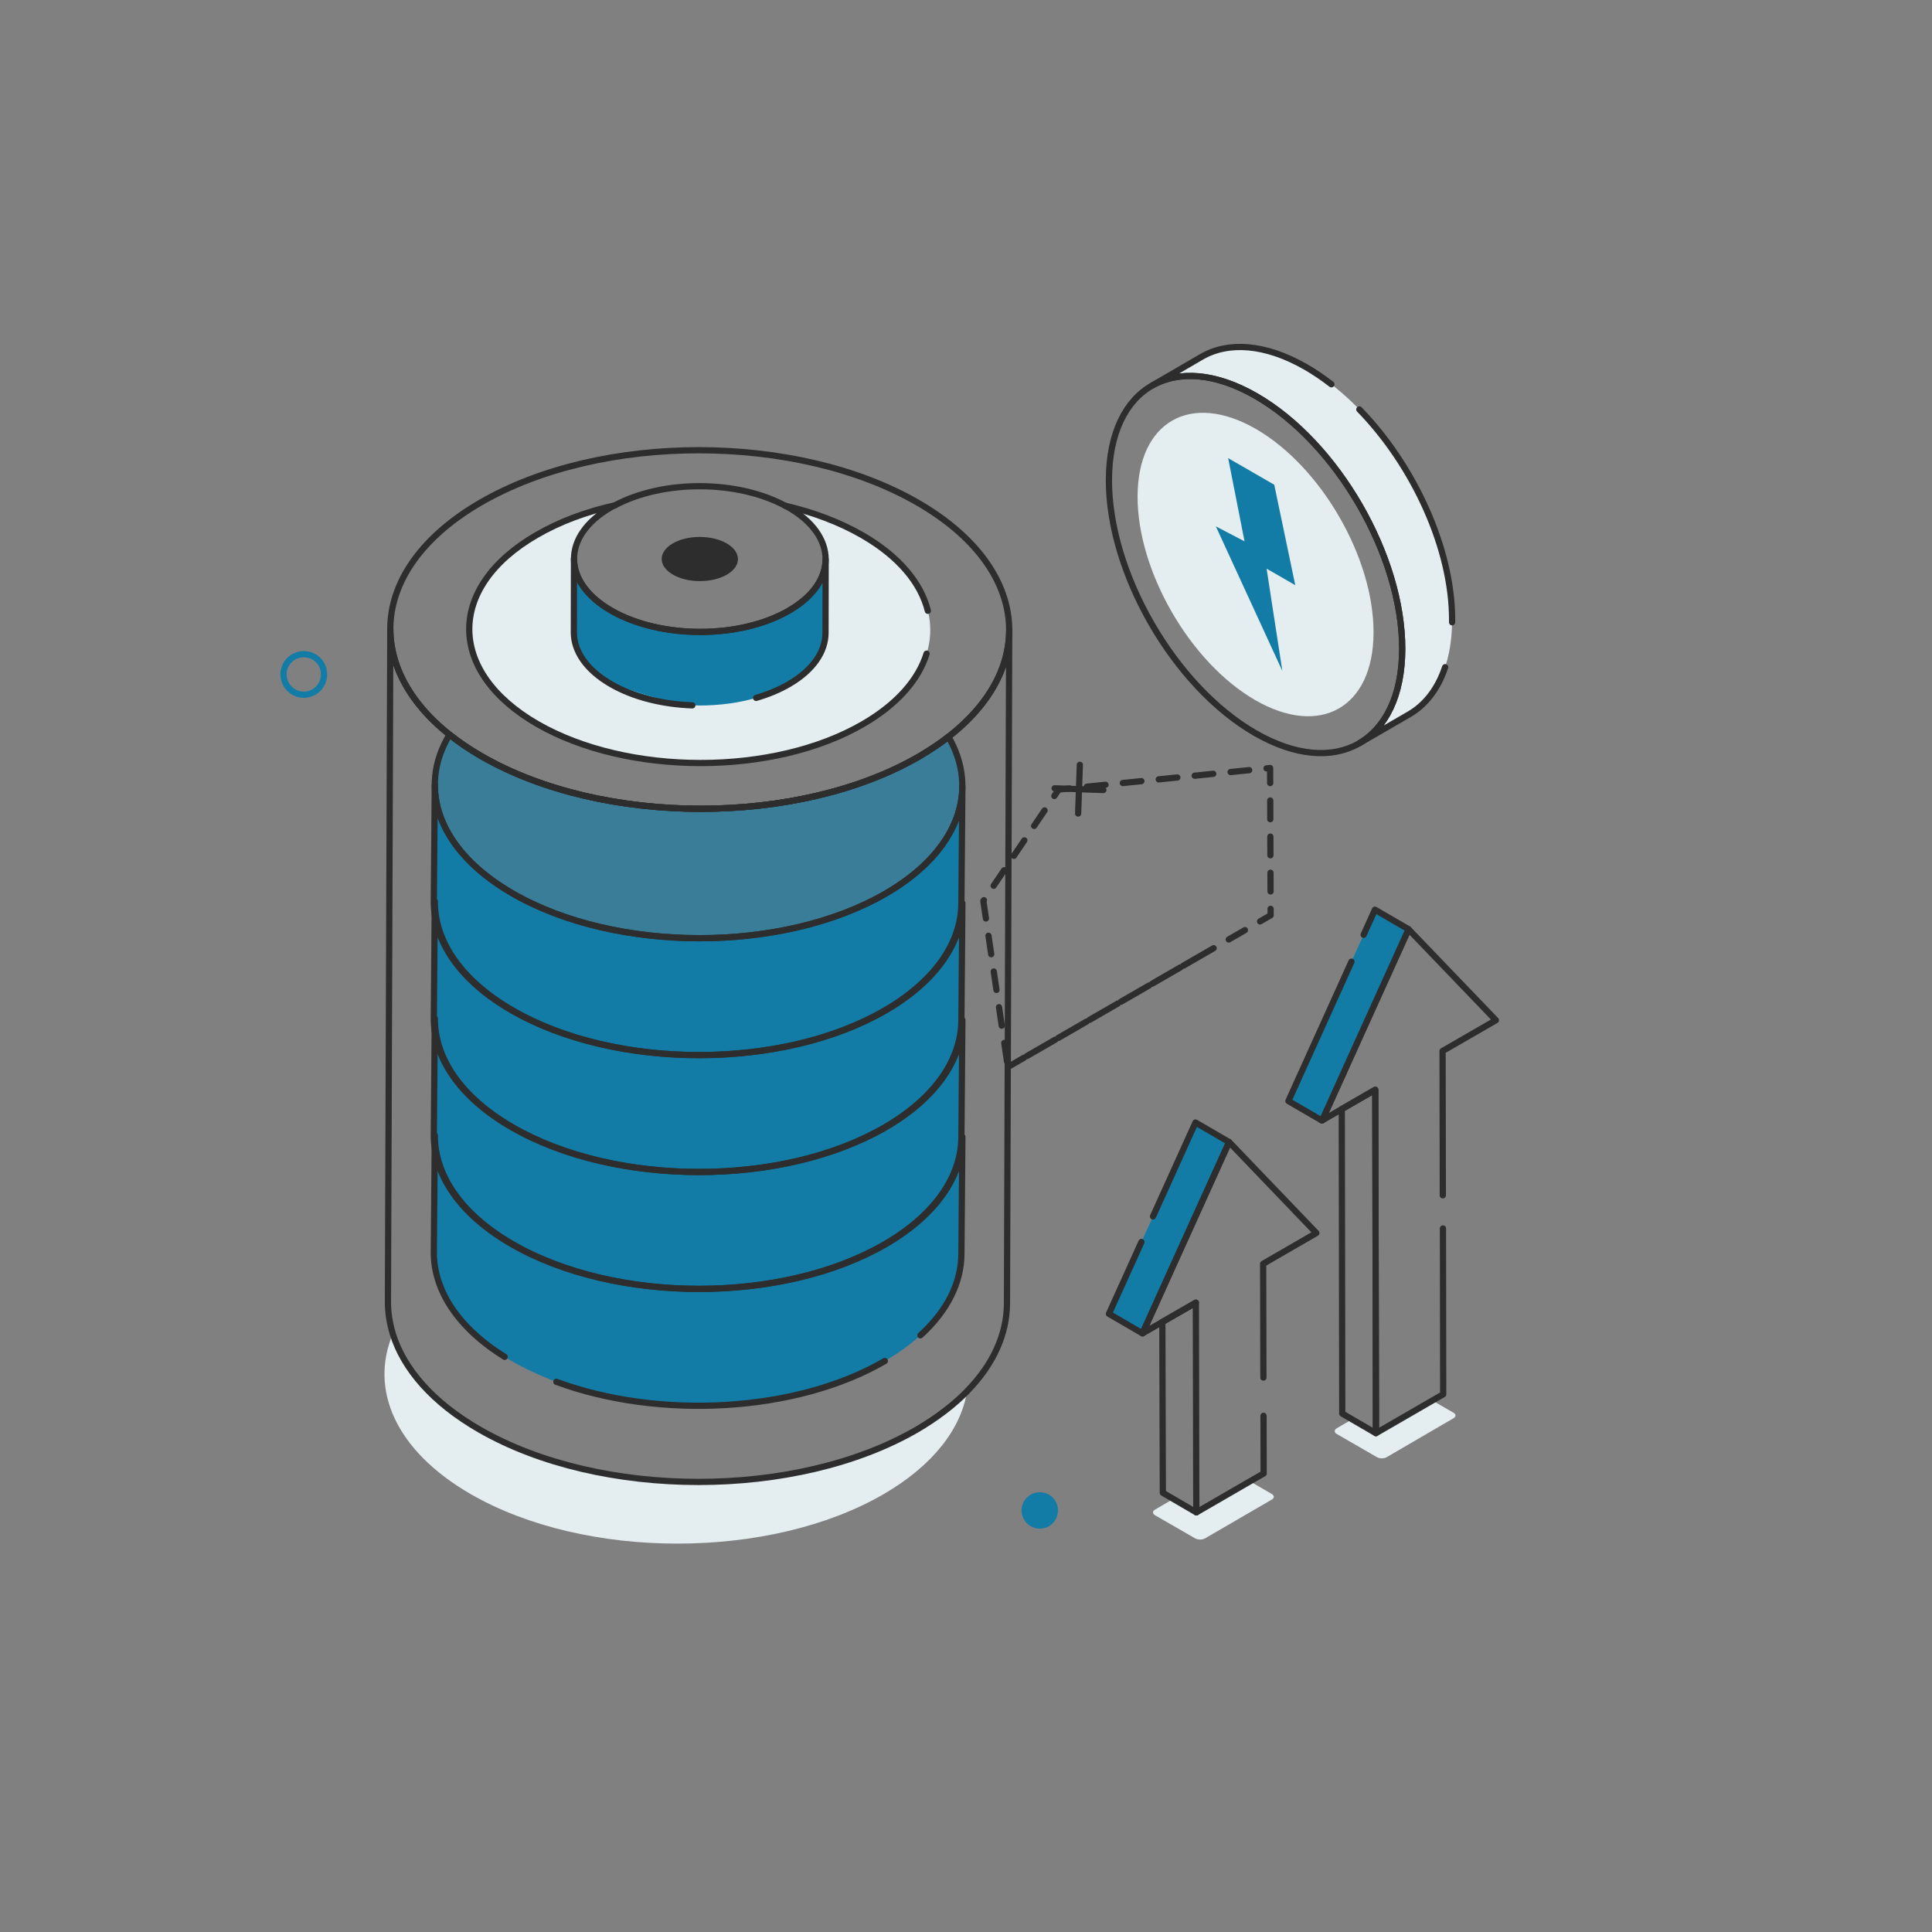 <svg width="512" height="512" viewBox="0 0 512 512" fill="none" xmlns="http://www.w3.org/2000/svg">
<rect x="0" y="0" width="512" height="512" fill="#808080" stroke="none"/>
<mask id="mask0_543_11299" style="mask-type:luminance" maskUnits="userSpaceOnUse" x="0" y="0" width="512" height="512">
<path d="M512 0H0V512H512V0Z" fill="white"/>
</mask>
<g mask="url(#mask0_543_11299)">
<path d="M385.203 375.843L367.47 386.179C366.777 386.575 365.621 386.575 364.928 386.179L354.229 380.004C353.536 379.608 353.536 378.947 354.229 378.518L358.324 376.14L364.631 379.806L379.589 371.154L385.203 374.39C385.897 374.786 385.897 375.447 385.203 375.843Z" fill="#E4EDF0"/>
<path d="M382.396 325.552L382.462 369.503L379.589 371.154L364.631 379.806V372.475L364.466 288.8L355.583 293.918L350.332 296.956L355.55 285.432L356.177 284.012L373.282 246.269L396.43 270.374L382.297 278.53L382.363 316.769" stroke="#2D2D2D" stroke-width="1.651" stroke-linecap="round" stroke-linejoin="round"/>
<path d="M356.177 284.012L355.55 285.432V283.649L356.177 284.012Z" fill="white"/>
<path d="M356.177 284.012L355.55 285.432V283.649L356.177 284.012Z" stroke="#2D2D2D" stroke-width="1.651" stroke-linecap="round" stroke-linejoin="round"/>
<path d="M364.631 372.475V379.806L358.324 376.14L355.715 374.621L355.583 293.918L364.466 288.8L364.631 372.475Z" stroke="#2D2D2D" stroke-width="1.651" stroke-linecap="round" stroke-linejoin="round"/>
<path d="M361.372 247.723L364.376 241.082L373.283 246.259L350.345 296.965L341.438 291.788L358.151 254.844" fill="#127CA6"/>
<path d="M361.372 247.723L364.376 241.082L373.283 246.259L350.345 296.965L341.438 291.788L358.151 254.844" stroke="#2D2D2D" stroke-width="1.651" stroke-linecap="round" stroke-linejoin="round"/>
<path d="M337.058 397.394L319.326 407.697C318.599 408.093 317.477 408.093 316.75 407.697L306.084 401.554C305.39 401.125 305.39 400.465 306.084 400.069L310.938 397.229L317.047 400.795L331.246 392.573L337.025 395.908C337.751 396.337 337.751 396.998 337.058 397.394Z" fill="#E4EDF0"/>
<path d="M316.915 345.221L308.033 350.339" stroke="#2D2D2D" stroke-width="1.651" stroke-linecap="round" stroke-linejoin="round"/>
<path d="M308 341.82V340.036L308.627 340.4" stroke="#2D2D2D" stroke-width="1.651" stroke-linecap="round" stroke-linejoin="round"/>
<path d="M305.555 322.367L316.814 297.478L325.721 302.654L302.783 353.36L293.876 348.184L302.496 329.129" fill="#127CA6"/>
<path d="M305.555 322.367L316.814 297.478L325.721 302.654L302.783 353.36L293.876 348.184L302.496 329.129" stroke="#2D2D2D" stroke-width="1.651" stroke-linecap="round" stroke-linejoin="round"/>
<path d="M317.047 400.795L310.938 397.229L308.165 395.611L308.033 350.339L316.915 345.221L317.014 393.696L317.047 400.795Z" stroke="#2D2D2D" stroke-width="1.651" stroke-linecap="round" stroke-linejoin="round"/>
<path d="M334.846 375.204L334.879 390.493L331.246 392.573L317.047 400.795" stroke="#2D2D2D" stroke-width="1.651" stroke-linecap="round" stroke-linejoin="round"/>
<path d="M308.033 350.339L302.782 353.344L308 341.82L308.627 340.4L325.732 302.657L348.847 326.762L334.747 334.918L334.813 365.066" stroke="#2D2D2D" stroke-width="1.651" stroke-linecap="round" stroke-linejoin="round"/>
<path d="M305.203 102.251C312.268 98.156 322.054 98.719 332.87 104.971C354.316 117.351 371.666 147.33 371.603 172.027C371.572 184.281 367.226 192.909 360.255 196.942L373.479 189.283C380.45 185.219 384.796 176.591 384.827 164.368C384.89 139.64 367.539 109.659 346.094 97.28C335.277 91.059 325.492 90.466 318.427 94.561L305.203 102.251Z" fill="#E4EDF0"/>
<path d="M332.864 104.967C311.428 92.591 293.946 102.461 293.876 127.162C293.806 151.817 311.175 181.877 332.611 194.253C354.067 206.641 371.529 196.69 371.599 172.035C371.669 147.334 354.32 117.355 332.864 104.967Z" stroke="#2D2D2D" stroke-width="1.651" stroke-linecap="round" stroke-linejoin="round"/>
<path d="M384.822 164.914C384.824 164.733 384.827 164.551 384.827 164.368C384.875 145.399 374.675 123.338 360.241 108.504" stroke="#2D2D2D" stroke-width="1.651" stroke-linecap="round" stroke-linejoin="round"/>
<path d="M352.831 101.839C350.643 100.136 348.392 98.607 346.094 97.28C335.277 91.059 325.492 90.466 318.427 94.561L305.203 102.251C312.268 98.156 322.054 98.719 332.87 104.971C354.316 117.351 371.666 147.33 371.603 172.027C371.572 184.281 367.226 192.909 360.255 196.942L373.479 189.283C377.771 186.781 381.068 182.55 382.975 176.814" stroke="#2D2D2D" stroke-width="1.651" stroke-linecap="round" stroke-linejoin="round"/>
<path d="M332.839 113.689C315.591 103.731 301.525 111.672 301.469 131.547C301.413 151.385 315.388 175.572 332.636 185.53C349.9 195.498 363.95 187.491 364.006 167.653C364.062 147.778 350.103 123.657 332.839 113.689Z" fill="#E4EDF0"/>
<path d="M322.215 139.495L339.834 177.799L335.66 150.694L343.26 155.082L337.689 128.464L325.476 121.412L329.816 143.458L322.215 139.495Z" fill="#127CA6"/>
<path d="M280.376 400.288C280.376 402.936 278.257 405.114 275.55 405.114C272.902 405.114 270.725 402.936 270.725 400.288C270.725 397.581 272.902 395.462 275.55 395.462C278.257 395.462 280.376 397.581 280.376 400.288Z" fill="#127CA6"/>
<path d="M285.717 215.595L286.168 202.68Z" fill="white"/>
<path d="M285.717 215.595L286.168 202.68" stroke="#2D2D2D" stroke-width="1.651" stroke-linecap="round" stroke-linejoin="round"/>
<path d="M279.485 208.911L292.401 209.364Z" fill="white"/>
<path d="M279.485 208.911L292.401 209.364" stroke="#2D2D2D" stroke-width="1.651" stroke-linecap="round" stroke-linejoin="round"/>
<path d="M85.87 178.738C85.87 181.684 83.512 184.107 80.501 184.107C77.555 184.107 75.132 181.684 75.132 178.738C75.132 175.726 77.555 173.369 80.501 173.369C83.512 173.369 85.87 175.726 85.87 178.738Z" stroke="#127CA6" stroke-width="1.651" stroke-linecap="round" stroke-linejoin="round"/>
<path d="M317.347 253.756C328.32 247.419 336.728 242.563 336.728 242.563L336.596 203.533L280.566 209.241L260.598 238.766L267.087 282.783M267.087 282.783C267.087 282.783 296.74 265.657 317.347 253.756Z" stroke="#2D2D2D" stroke-width="1.651" stroke-linecap="round" stroke-linejoin="round" stroke-dasharray="4.95 4.62"/>
<g opacity="0.638">
<path d="M234.759 236.787C207.517 252.604 163.235 252.571 135.861 236.787C116.147 225.395 110.534 208.917 119.12 194.685C121.63 196.666 124.469 198.615 127.639 200.431C159.735 218.956 211.711 218.989 243.642 200.431C246.449 198.78 249.024 197.063 251.336 195.247C259.558 209.347 254.076 225.56 234.759 236.787Z" fill="#127CA6"/>
</g>
<path d="M255.043 301.291L254.782 332.268C254.753 342.561 247.996 352.837 234.49 360.686C207.26 376.51 162.971 376.494 135.592 360.687C121.818 352.735 114.937 342.294 114.967 331.867L115.227 300.89C115.197 311.317 122.078 321.757 135.852 329.709C163.231 345.516 207.52 345.533 234.75 329.709C248.256 321.86 255.014 311.584 255.043 301.291Z" fill="#127CA6"/>
<path d="M255.043 270.314L254.782 301.291C254.753 311.584 247.996 321.86 234.49 329.709C207.26 345.533 162.971 345.516 135.592 329.709C121.818 321.757 114.937 311.317 114.967 300.89L115.227 269.913C115.197 280.34 122.078 290.78 135.852 298.732C163.231 314.539 207.52 314.556 234.75 298.732C248.256 290.883 255.014 280.607 255.043 270.314Z" fill="#127CA6"/>
<path d="M255.043 239.337L254.782 270.314C254.753 280.607 247.996 290.883 234.49 298.732C207.26 314.556 162.971 314.539 135.592 298.732C121.818 290.78 114.937 280.34 114.967 269.913L115.227 238.935C115.197 249.362 122.078 259.803 135.852 267.755C163.231 283.562 207.52 283.579 234.75 267.755C248.256 259.906 255.014 249.63 255.043 239.337Z" fill="#127CA6"/>
<path d="M255.043 208.359L254.782 239.337C254.753 249.63 247.996 259.906 234.49 267.755C207.26 283.579 162.971 283.562 135.592 267.755C121.818 259.803 114.937 249.362 114.967 238.935L115.227 207.958C115.197 218.385 122.078 228.826 135.852 236.778C163.231 252.585 207.52 252.601 234.75 236.777C248.256 228.928 255.014 218.652 255.043 208.359Z" fill="#127CA6"/>
<path d="M256.289 368.706C254.671 378.645 247.307 388.32 234.198 395.948C204.05 413.449 155.046 413.449 124.733 395.948C104.788 384.424 97.887 368.243 104.095 353.483C106.968 362.762 114.596 371.645 127.012 378.81C159.142 397.368 211.083 397.368 243.047 378.81C248.33 375.706 252.756 372.305 256.289 368.706Z" fill="#E4EDF0"/>
<path d="M267.45 167.08L266.856 345.459C266.823 353.483 263.322 361.508 256.289 368.673V368.706C252.756 372.305 248.33 375.706 243.047 378.81C211.083 397.368 159.142 397.368 127.012 378.81C114.596 371.645 106.968 362.762 104.095 353.483C104.095 353.45 104.095 353.45 104.095 353.45C103.237 350.643 102.807 347.837 102.807 344.997L103.435 166.684C103.435 178.902 111.492 191.119 127.639 200.431C159.735 218.956 211.711 218.989 243.642 200.431C259.492 191.218 267.417 179.166 267.45 167.08Z" stroke="#2D2D2D" stroke-width="1.651" stroke-linecap="round" stroke-linejoin="round"/>
<path d="M234.49 360.686C210.913 374.388 174.544 376.214 147.439 366.195" stroke="#2D2D2D" stroke-width="1.651" stroke-linecap="round" stroke-linejoin="round"/>
<path d="M133.747 359.581C121.204 351.78 114.939 341.818 114.967 331.867L115.227 300.89C115.197 311.317 122.078 321.757 135.852 329.709C163.231 345.516 207.52 345.533 234.75 329.709C248.256 321.86 255.014 311.584 255.043 301.291L254.782 332.268C254.761 339.797 251.139 347.317 243.91 353.885" stroke="#2D2D2D" stroke-width="1.651" stroke-linecap="round" stroke-linejoin="round"/>
<path d="M255.043 270.314L254.782 301.291C254.753 311.584 247.996 321.86 234.49 329.709C207.26 345.533 162.971 345.516 135.592 329.709C121.818 321.757 114.937 311.317 114.967 300.89L115.227 269.913C115.197 280.34 122.078 290.78 135.852 298.732C163.231 314.539 207.52 314.556 234.75 298.732C248.256 290.883 255.014 280.607 255.043 270.314Z" stroke="#2D2D2D" stroke-width="1.651" stroke-linecap="round" stroke-linejoin="round"/>
<path d="M255.043 239.337L254.782 270.314C254.753 280.607 247.996 290.883 234.49 298.732C207.26 314.556 162.971 314.539 135.592 298.732C121.818 290.78 114.937 280.34 114.967 269.913L115.227 238.935C115.197 249.362 122.078 259.803 135.852 267.755C163.231 283.562 207.52 283.579 234.75 267.755C248.256 259.906 255.014 249.63 255.043 239.337Z" stroke="#2D2D2D" stroke-width="1.651" stroke-linecap="round" stroke-linejoin="round"/>
<path d="M255.043 208.359L254.782 239.337C254.753 249.63 247.996 259.906 234.49 267.755C207.26 283.579 162.971 283.562 135.592 267.755C121.818 259.803 114.937 249.362 114.967 238.935L115.227 207.958C115.197 218.385 122.078 228.826 135.852 236.778C163.231 252.585 207.52 252.601 234.75 236.777C248.256 228.928 255.014 218.652 255.043 208.359Z" stroke="#2D2D2D" stroke-width="1.651" stroke-linecap="round" stroke-linejoin="round"/>
<path d="M234.759 236.787C207.517 252.604 163.235 252.571 135.861 236.787C116.147 225.395 110.534 208.917 119.12 194.685C121.63 196.666 124.469 198.615 127.639 200.431C159.735 218.956 211.711 218.989 243.642 200.431C246.449 198.78 249.024 197.063 251.336 195.247C259.558 209.347 254.076 225.56 234.759 236.787Z" stroke="#2D2D2D" stroke-width="1.651" stroke-linecap="round" stroke-linejoin="round"/>
<path d="M251.336 195.247C249.024 197.063 246.449 198.78 243.642 200.431C211.711 218.989 159.735 218.956 127.639 200.431C124.469 198.615 121.63 196.666 119.12 194.685C95.774 176.094 98.482 149.975 127.276 133.233C159.207 114.675 211.116 114.675 243.245 133.233C272.502 150.14 275.276 176.656 251.336 195.247Z" stroke="#2D2D2D" stroke-width="1.651" stroke-linecap="round" stroke-linejoin="round"/>
<path d="M228.782 191.846C205.007 205.682 166.306 205.649 142.366 191.846C118.459 178.043 118.327 155.622 142.135 141.819C148.244 138.253 155.343 135.611 162.938 133.927C162.542 134.059 162.179 134.29 161.816 134.488C148.839 142.017 148.905 154.268 161.948 161.797C175.024 169.359 196.125 169.359 209.102 161.797C222.079 154.268 222.013 142.017 208.97 134.488C208.673 134.323 208.375 134.158 208.078 134.026C215.508 135.743 222.475 138.352 228.485 141.819C252.425 155.622 252.557 178.043 228.782 191.846Z" fill="#E4EDF0"/>
<path d="M208.078 134.026C215.508 135.743 222.475 138.352 228.485 141.819C238.259 147.433 244.071 154.532 245.887 161.863" stroke="#2D2D2D" stroke-width="1.651" stroke-linecap="round" stroke-linejoin="round"/>
<path d="M163.005 133.894C162.972 133.894 162.971 133.927 162.938 133.927C155.343 135.611 148.244 138.253 142.135 141.819C118.327 155.622 118.459 178.043 142.366 191.846C166.306 205.649 205.007 205.682 228.782 191.846C237.863 186.563 243.444 180.057 245.557 173.222" stroke="#2D2D2D" stroke-width="1.651" stroke-linecap="round" stroke-linejoin="round"/>
<path d="M179.28 186.623C172.927 185.925 166.85 184.152 161.92 181.306Z" fill="#127CA6"/>
<path d="M161.92 181.306C155.346 177.511 152.063 172.528 152.077 167.553L152.114 148.052C152.1 153.027 155.382 158.01 161.956 161.805C175.019 169.347 196.136 169.347 209.114 161.805C215.562 158.058 218.789 153.154 218.803 148.242L218.767 167.744C218.753 172.655 215.526 177.559 209.078 181.306C200.997 186.002 189.762 187.775 179.28 186.623" fill="#127CA6"/>
<path d="M183.466 186.926C175.631 186.646 167.925 184.773 161.92 181.306C155.346 177.511 152.063 172.528 152.077 167.553L152.114 148.052C152.1 153.027 155.382 158.01 161.956 161.805C175.019 169.347 196.136 169.347 209.114 161.805C215.562 158.058 218.789 153.154 218.803 148.242L218.767 167.744C218.753 172.655 215.526 177.559 209.078 181.306C206.465 182.825 203.521 184.038 200.38 184.945" stroke="#2D2D2D" stroke-width="1.651" stroke-linecap="round" stroke-linejoin="round"/>
<path d="M209.102 161.797C196.125 169.359 175.024 169.359 161.948 161.797C148.905 154.268 148.839 142.017 161.816 134.488C162.179 134.29 162.542 134.059 162.938 133.927C175.684 127.125 195.332 127.158 208.078 134.026C208.375 134.158 208.673 134.323 208.97 134.488C222.013 142.017 222.079 154.268 209.102 161.797Z" stroke="#2D2D2D" stroke-width="1.651" stroke-linecap="round" stroke-linejoin="round"/>
<path d="M192.581 144.008C196.54 146.294 196.56 150 192.627 152.286C188.694 154.572 182.295 154.572 178.336 152.286C174.377 150 174.357 146.294 178.29 144.008C182.223 141.722 188.622 141.722 192.581 144.008Z" fill="#2D2D2D"/>
</g>
</svg>
